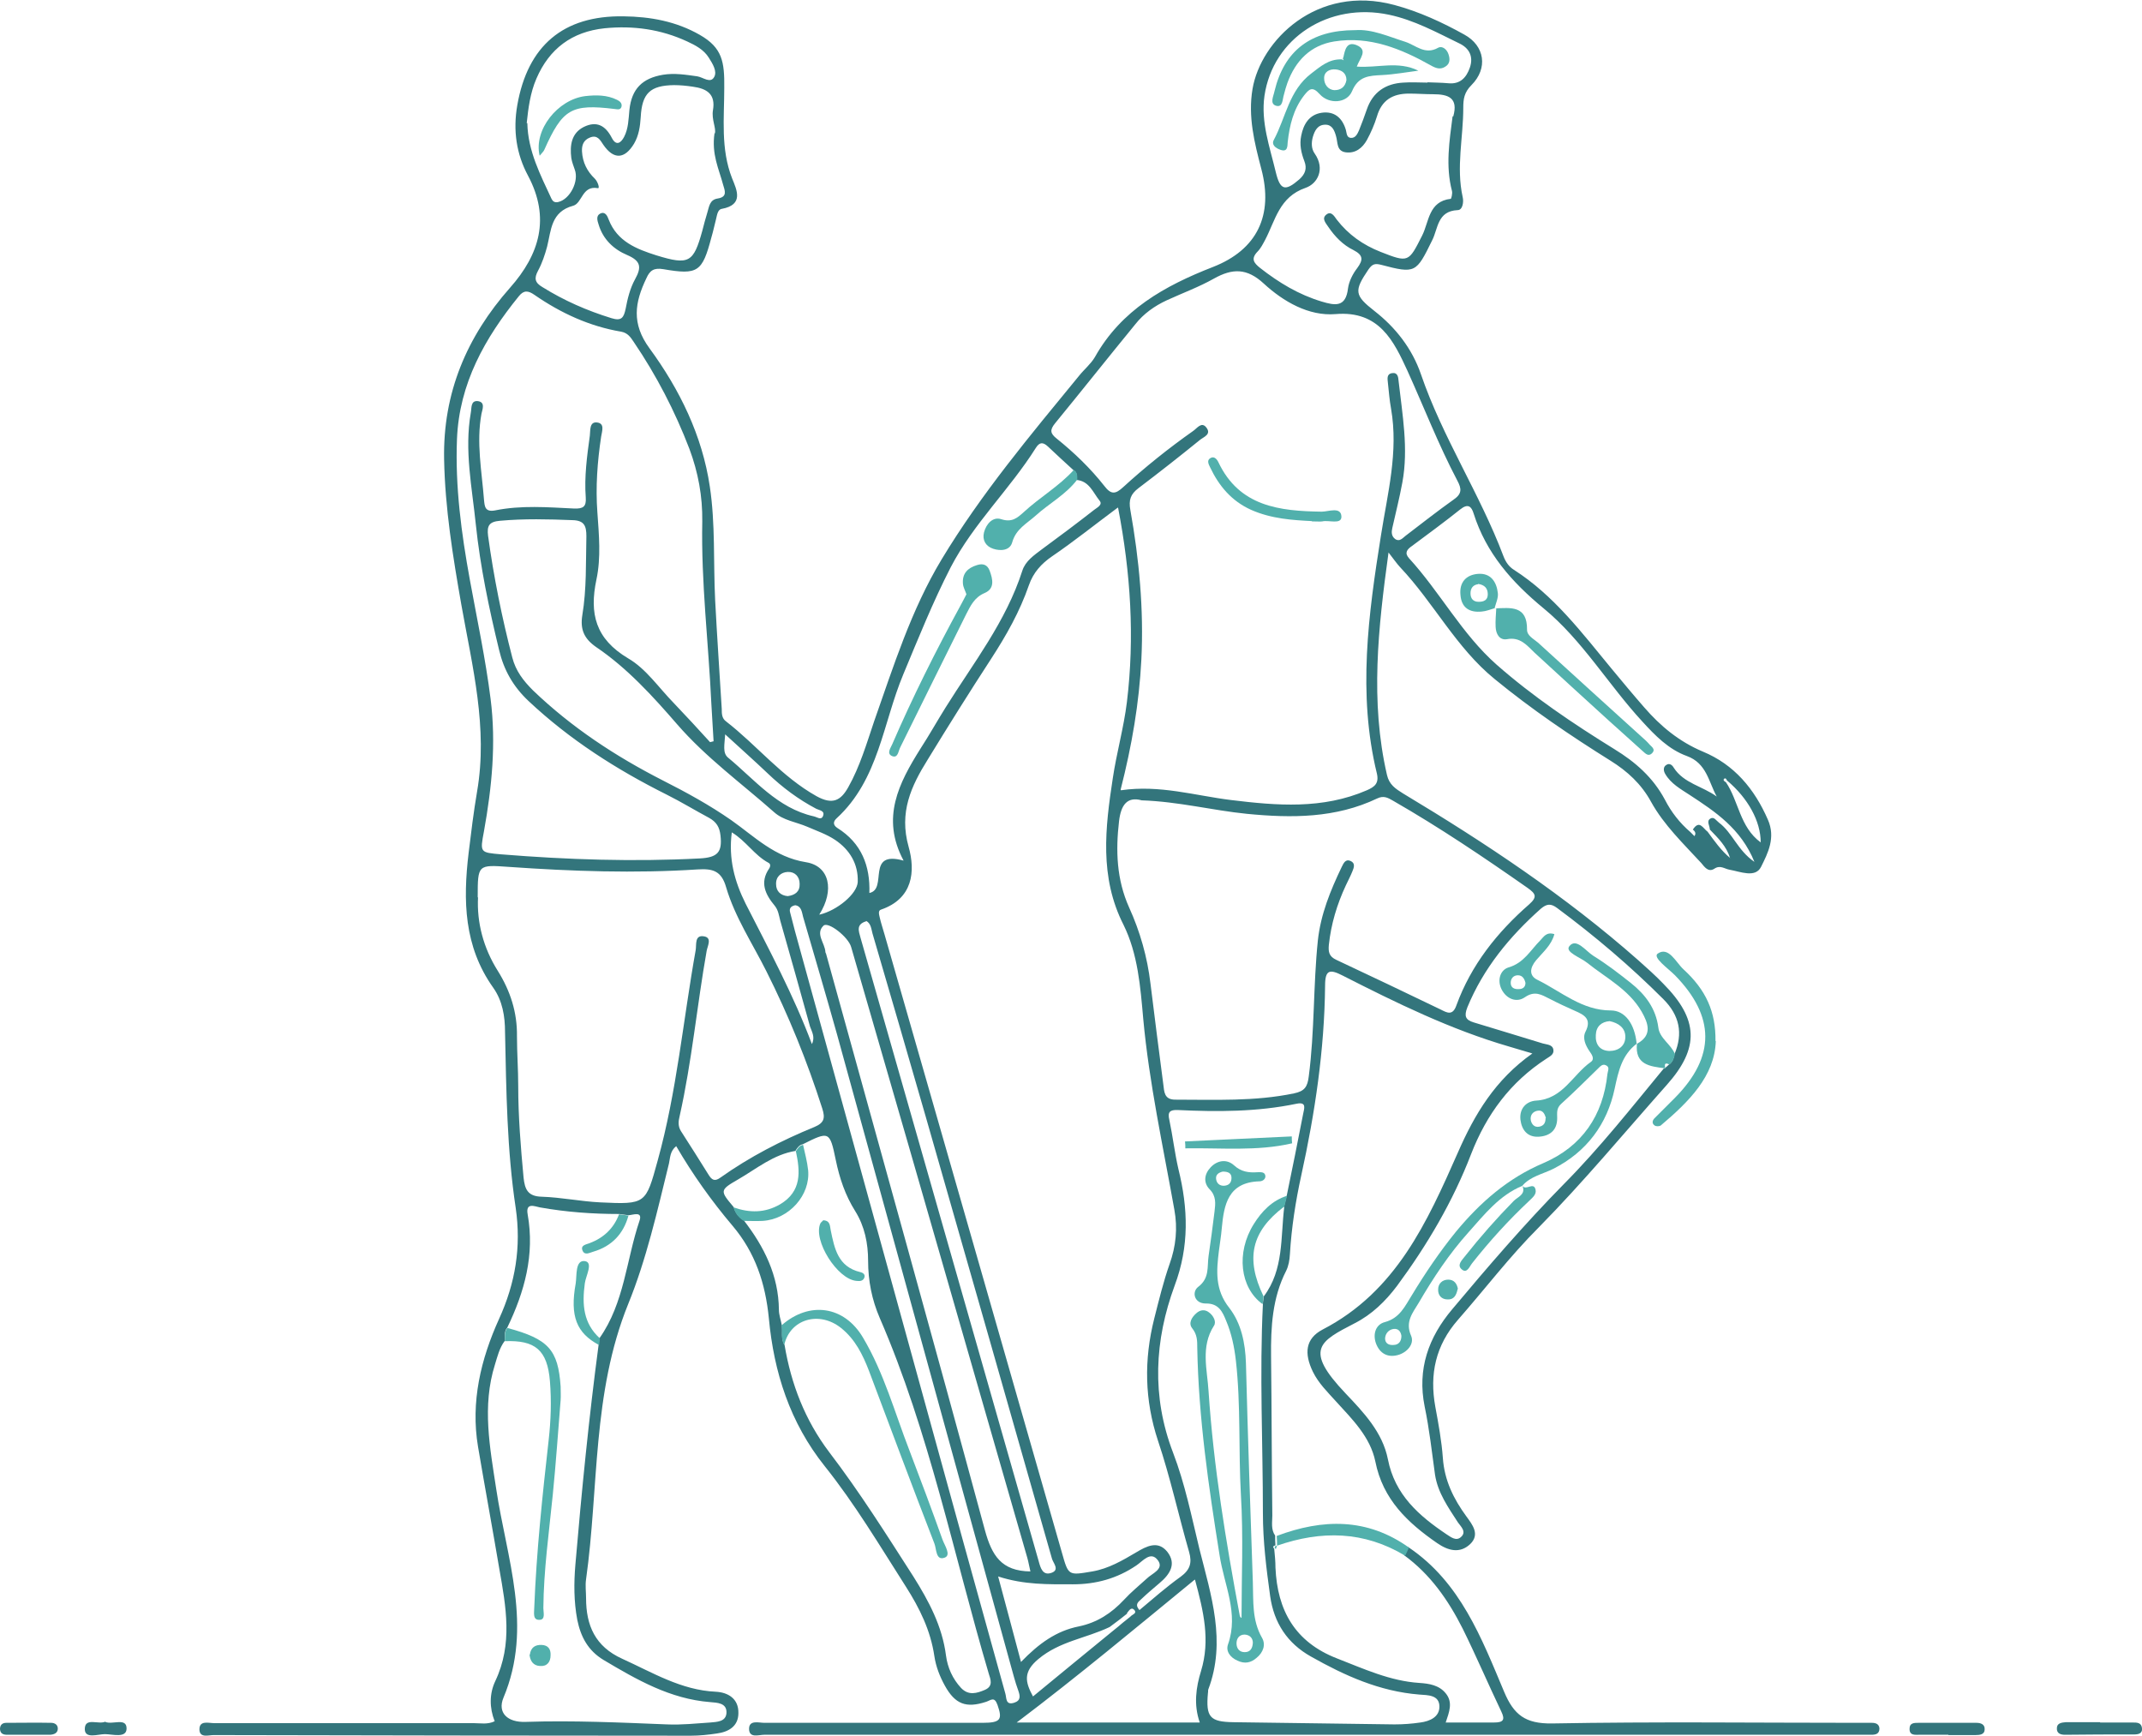 <?xml version="1.0" encoding="UTF-8"?>
<svg id="Layer_2" data-name="Layer 2" xmlns="http://www.w3.org/2000/svg" viewBox="0 0 68.2 55.26">
  <defs>
    <style>
      .cls-1 {
        fill: #33757c;
      }

      .cls-1, .cls-2 {
        stroke-width: 0px;
      }

      .cls-2 {
        fill: #51b0ac;
      }
    </style>
  </defs>
  <g id="Layer_1-2" data-name="Layer 1">
    <g>
      <path class="cls-1" d="M44.86,49.27c1.64,1.11,2.31,2.88,3.03,4.59.31.74.68,1.02,1.52,1.01,3.27-.06,6.54-.02,9.8-.02.13,0,.26,0,.39,0,.11,0,.23.03.24.18,0,.18-.13.2-.26.2-.15,0-.29,0-.44,0-11.6,0-23.2,0-34.81,0-.17,0-.48.12-.48-.19,0-.29.31-.19.49-.19,2.31,0,4.63,0,6.94,0,.59,0,.64-.11.48-.57-.1-.28-.21-.15-.36-.1-.64.21-.99.08-1.32-.52-.16-.29-.28-.6-.33-.93-.12-.82-.47-1.53-.91-2.22-.83-1.3-1.62-2.63-2.58-3.83-1.11-1.39-1.62-2.99-1.78-4.71-.11-1.11-.43-2.09-1.16-2.95-.66-.78-1.26-1.62-1.79-2.53-.2.16-.19.37-.23.55-.37,1.51-.72,3.06-1.3,4.48-1.15,2.84-.93,5.84-1.34,8.76-.03.2,0,.4,0,.6,0,.87.29,1.54,1.15,1.93.97.44,1.88,1,2.98,1.05.39.02.73.22.72.68,0,.42-.31.6-.69.65-.27.04-.55.07-.82.07-5.07,0-10.13-.01-15.2-.02-.16,0-.44.1-.45-.17-.01-.31.29-.21.47-.21,2.75,0,5.51,0,8.26,0,.22,0,.44.05.67-.06-.17-.43-.17-.88.02-1.28.56-1.18.34-2.37.13-3.56-.22-1.3-.46-2.6-.68-3.9-.24-1.43.09-2.79.67-4.07.52-1.14.71-2.29.53-3.53-.28-1.85-.3-3.73-.34-5.6,0-.5-.08-1-.38-1.42-.93-1.31-.96-2.77-.78-4.28.08-.66.16-1.31.27-1.96.35-2.03-.15-3.97-.5-5.94-.27-1.54-.52-3.07-.55-4.64-.04-2.11.72-3.9,2.1-5.46.94-1.06,1.29-2.22.57-3.57-.37-.69-.48-1.44-.34-2.24.33-1.89,1.46-2.86,3.38-2.83.86.01,1.68.16,2.43.59.72.41.79.86.78,1.69,0,.95-.12,1.94.25,2.88.15.37.38.84-.33.97-.13.02-.15.2-.18.32-.05.19-.09.39-.15.59-.29,1.1-.43,1.2-1.53,1.01-.3-.05-.43.04-.54.29-.37.77-.48,1.44.1,2.23.96,1.31,1.68,2.78,1.92,4.4.18,1.19.11,2.41.17,3.62.06,1.15.14,2.31.21,3.46,0,.15,0,.3.14.4.98.76,1.77,1.76,2.88,2.38.51.28.77.14,1.01-.29.37-.66.58-1.38.82-2.09.62-1.76,1.18-3.55,2.15-5.16,1.26-2.09,2.83-3.96,4.38-5.85.16-.2.37-.37.5-.59.84-1.5,2.22-2.27,3.76-2.87,1.41-.55,1.93-1.65,1.54-3.12-.22-.84-.43-1.67-.28-2.55.26-1.53,2.04-3.34,4.52-2.67.78.21,1.52.55,2.22.94.66.36.76,1.08.23,1.61-.23.23-.26.44-.26.72,0,.95-.23,1.89-.02,2.84.04.16,0,.42-.16.42-.65.03-.62.59-.81.96-.51,1.04-.53,1.07-1.63.78-.2-.05-.28-.02-.4.15-.46.68-.45.82.19,1.32.68.53,1.2,1.2,1.48,2.01.69,2.02,1.88,3.81,2.63,5.8.07.18.17.33.33.43,1.28.82,2.17,2.01,3.12,3.16.34.41.68.82,1.03,1.22.52.6,1.11,1.09,1.87,1.41.99.41,1.64,1.18,2.07,2.17.25.57,0,1.06-.22,1.5-.18.36-.66.15-1,.09-.17-.03-.3-.16-.49-.03-.19.12-.31-.06-.41-.18-.57-.62-1.19-1.21-1.6-1.95-.31-.57-.76-.98-1.29-1.31-1.28-.8-2.52-1.64-3.69-2.6-1.23-1-1.94-2.43-3.01-3.56-.12-.13-.22-.28-.37-.47-.33,2.4-.59,4.74-.05,7.08.07.31.27.44.51.59,2.63,1.58,5.18,3.27,7.49,5.31.27.24.55.49.8.75,1.12,1.13,1.16,2.04.11,3.22-1.35,1.52-2.65,3.09-4.08,4.54-.92.92-1.71,1.96-2.57,2.94-.71.81-.91,1.73-.72,2.77.1.54.2,1.08.24,1.63.05.71.34,1.3.75,1.86.19.26.44.57.12.88-.33.31-.7.21-1.05-.03-.94-.65-1.73-1.39-1.97-2.6-.16-.78-.73-1.34-1.25-1.91-.27-.3-.56-.58-.74-.95-.28-.58-.24-1.05.31-1.34,2.34-1.21,3.33-3.42,4.31-5.64.53-1.21,1.18-2.31,2.37-3.15-.31-.09-.53-.16-.74-.22-1.86-.54-3.59-1.39-5.3-2.26-.41-.21-.56-.19-.56.32-.02,2.04-.32,4.05-.76,6.05-.18.82-.31,1.66-.36,2.5-.01.18-.04.37-.12.53-.44.86-.49,1.79-.48,2.73.02,1.69.02,3.38.04,5.06,0,.21-.05.44.09.64,0,.1,0,.2.01.31h0c-.08.02-.09.05-.04.11.02.2.04.4.04.6.06,1.36.62,2.37,1.96,2.89.85.33,1.69.72,2.62.78.31.02.63.07.84.33.24.29.11.6,0,.93.55,0,1.04,0,1.54,0,.29,0,.36-.08.23-.35-.42-.88-.8-1.77-1.23-2.64-.46-.91-1.03-1.73-1.87-2.34.04-.09.08-.18.12-.26ZM35.89,51.37c-.08.06-.16.13-.24.19-.11.08-.21.16-.32.24-.75.36-1.59.45-2.27,1.02-.49.41-.42.73-.17,1.19.87-.72,1.72-1.41,2.56-2.1.1-.08.2-.16.29-.24.08-.07.17-.13.25-.2.05-.07.23-.1.12-.22-.1-.1-.17.04-.23.11ZM55.09,27.31h.01s-.02,0-.02,0c-.11-.37-.38-.63-.64-.9,0-.12-.12-.27.02-.35.11-.07.19.07.27.13.43.32.59.88,1.13,1.25-.43-1.06-1.25-1.6-2.06-2.13-.29-.19-.6-.36-.78-.67-.06-.1-.07-.23.04-.29.09-.06.18,0,.23.09.32.5.92.59,1.37.92-.26-.47-.32-1.06-.95-1.29-.58-.21-1.01-.65-1.42-1.1-1.08-1.17-1.91-2.59-3.14-3.6-1.02-.84-1.83-1.76-2.23-3.02-.07-.23-.18-.33-.43-.13-.5.4-1.02.78-1.53,1.16-.16.11-.25.22-.1.39.99,1.08,1.68,2.41,2.79,3.39,1.16,1.02,2.44,1.88,3.75,2.69.67.41,1.23.9,1.61,1.61.2.39.47.74.81,1.03l.13.13c.06-.09.02-.15-.05-.21.21-.32.32-.04.47.07.22.3.43.6.72.84ZM54.99,24.86s-.03-.11-.09-.07c-.05.04,0,.09.05.11.41.6.44,1.43,1.11,1.92,0-.68-.41-1.41-1.06-1.96ZM40.88,38.42c.03-.12.06-.24.09-.36.18-.86.35-1.72.52-2.59.03-.17.13-.4-.21-.33-1.25.26-2.52.26-3.78.2-.25-.01-.33.06-.27.31.11.52.17,1.05.29,1.57.31,1.25.35,2.46-.12,3.71-.64,1.74-.74,3.52-.05,5.32.38.99.59,2.04.84,3.07.37,1.47.86,2.94.28,4.47-.01.03,0,.07-.01.11-.07.77.06.92.82.93,1.71.02,3.41.05,5.12.07.27,0,.55-.02.82-.06.31-.04.62-.18.61-.52-.01-.36-.37-.35-.64-.37-1.26-.1-2.37-.6-3.45-1.21-.75-.42-1.18-1.07-1.3-1.93-.12-.87-.23-1.74-.23-2.63,0-2.22-.11-4.44,0-6.66,0-.08.02-.16.03-.25.64-.85.53-1.88.65-2.85ZM53,34.02s.08-.08.13-.12c.12-.08.16-.2.18-.33.29-.67.16-1.25-.35-1.76-1.05-1.05-2.18-2.01-3.38-2.9-.2-.15-.33-.14-.52.02-1,.89-1.83,1.9-2.34,3.14-.11.28-.06.4.2.48.74.22,1.47.45,2.2.67.13.04.32.03.34.21.02.15-.13.21-.23.28-1.14.74-1.9,1.77-2.39,3.03-.58,1.51-1.4,2.9-2.36,4.2-.37.49-.8.91-1.35,1.19-1.12.58-1.62.83-.29,2.23.58.61,1.18,1.24,1.35,2.1.22,1.13.99,1.8,1.87,2.39.14.09.3.22.45.09.2-.17,0-.34-.09-.47-.31-.48-.64-.94-.73-1.52-.1-.72-.18-1.45-.33-2.17-.24-1.19.12-2.2.88-3.1,1.14-1.36,2.3-2.71,3.55-3.98,1.15-1.16,2.16-2.44,3.19-3.69h0ZM25.34,36.64c-.71.11-1.25.57-1.84.91-.59.34-.58.36-.14.88.05.18.16.32.32.42.65.84,1.11,1.76,1.12,2.85,0,.16.06.32.09.48.04.21-.04.44.09.64.21,1.25.65,2.39,1.42,3.41.97,1.27,1.82,2.62,2.68,3.96.49.78.92,1.58,1.04,2.52.05.38.21.74.48,1.03.24.25.5.17.76.06.27-.12.18-.33.12-.52-1.12-3.79-1.89-7.68-3.47-11.32-.25-.58-.37-1.18-.37-1.82,0-.55-.11-1.1-.41-1.58-.32-.51-.5-1.05-.62-1.63-.19-.92-.21-.92-1.05-.5-.11.02-.17.11-.23.2ZM34.29,15.28c0-.12.01-.24-.11-.31-.27-.25-.54-.49-.81-.75-.16-.15-.27-.15-.39.04-.83,1.32-1.98,2.4-2.71,3.8-.57,1.11-1.03,2.26-1.51,3.41-.65,1.55-.78,3.35-2.12,4.58-.11.1-.13.21.02.31.77.48,1.05,1.21,1.02,2.07.6-.12-.13-1.37,1.09-1.03-.73-1.36-.15-2.47.54-3.57.28-.43.53-.88.8-1.31.88-1.41,1.92-2.73,2.44-4.35.1-.31.37-.49.62-.68.56-.41,1.12-.83,1.67-1.26.09-.07.28-.16.17-.29-.21-.26-.33-.63-.74-.66ZM19.09,42.6c.79-1.12.85-2.49,1.27-3.73.11-.32-.2-.19-.35-.18-.1-.01-.2-.03-.3-.04-.84,0-1.68-.06-2.52-.21-.16-.03-.46-.17-.39.22.23,1.29-.1,2.47-.65,3.61-.11.12-.06.28-.08.42-.17.23-.23.49-.31.75-.42,1.33-.16,2.65.04,3.97.33,2.2,1.18,4.38.23,6.64-.2.48.13.79.7.77,1.51-.05,3.01.02,4.51.08.46.02.92-.03,1.37-.06.21-.02.5-.02.52-.3.02-.33-.3-.33-.52-.35-1.27-.1-2.33-.71-3.39-1.34-.5-.3-.73-.74-.84-1.28-.11-.58-.11-1.17-.06-1.76.2-2.34.43-4.67.74-7,0-.07.02-.14.02-.21ZM35.59,16.16c-.74.55-1.4,1.08-2.09,1.55-.35.24-.6.52-.74.92-.29.84-.72,1.6-1.2,2.34-.69,1.06-1.36,2.13-2.02,3.21-.53.85-.92,1.68-.61,2.78.22.78.14,1.65-.88,2-.1.03-.06.16-.04.25.04.18.1.35.15.53,1.88,6.56,3.77,13.12,5.65,19.69.21.74.2.73.97.6.52-.09.96-.35,1.4-.61.32-.19.69-.39.99-.01.3.39.07.72-.25.99-.2.17-.39.33-.58.51-.08.08-.23.16-.06.35.43-.36.85-.73,1.31-1.06.3-.22.37-.44.27-.79-.34-1.18-.6-2.38-.99-3.54-.43-1.3-.45-2.58-.12-3.89.15-.59.29-1.17.49-1.74.2-.56.26-1.13.15-1.73-.36-2.02-.8-4.02-.99-6.07-.09-1.02-.17-2.07-.63-3-.77-1.52-.58-3.09-.34-4.66.12-.81.35-1.61.45-2.43.25-2.06.12-4.1-.28-6.18ZM35.69,25.16c1.24-.18,2.36.17,3.5.31,1.47.18,2.92.3,4.33-.31.25-.11.39-.22.32-.53-.62-2.54-.27-5.08.13-7.59.21-1.34.56-2.65.32-4.03-.05-.27-.07-.55-.1-.82-.01-.12-.05-.28.13-.31.18-.03.2.12.21.25.12,1.07.32,2.15.12,3.23-.09.49-.21.96-.32,1.45-.03.13-.03.26.09.35.14.1.24-.03.33-.1.51-.39,1.02-.79,1.54-1.16.26-.18.25-.34.11-.6-.6-1.14-1.06-2.33-1.59-3.5-.43-.93-.89-1.92-2.29-1.8-.85.07-1.66-.4-2.28-.97-.54-.5-1-.49-1.59-.16-.48.27-1,.46-1.5.69-.39.18-.74.43-1,.76-.86,1.05-1.7,2.11-2.56,3.16-.17.21-.15.32.05.48.56.45,1.08.95,1.52,1.51.22.29.36.26.6.04.7-.64,1.45-1.24,2.23-1.79.12-.08.26-.3.41-.12.19.23-.08.31-.2.41-.64.52-1.29,1.03-1.95,1.53-.25.19-.32.37-.26.7.28,1.57.43,3.16.35,4.76-.07,1.38-.3,2.73-.66,4.14ZM22.6,23.63s.08-.02.12-.03c-.02-.39-.05-.79-.07-1.18-.09-1.94-.33-3.88-.29-5.82.01-.8-.13-1.56-.41-2.31-.46-1.2-1.05-2.34-1.77-3.4-.1-.15-.19-.29-.4-.33-1.01-.17-1.92-.59-2.76-1.17-.2-.14-.34-.16-.5.04-1.08,1.33-1.9,2.78-1.97,4.55-.06,1.51.14,3,.41,4.48.23,1.26.5,2.52.66,3.79.18,1.41.04,2.82-.21,4.21-.13.69-.13.68.55.74,2.1.17,4.21.24,6.32.13.57-.03.72-.2.66-.73-.03-.27-.13-.43-.36-.56-.45-.24-.89-.51-1.35-.74-1.6-.8-3.09-1.75-4.4-2.98-.49-.46-.79-.99-.94-1.63-.32-1.32-.6-2.65-.74-3.99-.12-1.18-.37-2.36-.16-3.56.03-.15-.01-.39.22-.37.25.03.15.26.12.4-.17.92.01,1.83.08,2.74.02.21.03.4.35.34.84-.17,1.68-.1,2.52-.06.29.01.39-.06.37-.35-.05-.66.04-1.32.13-1.97.02-.16-.02-.45.23-.42.25.03.16.27.13.45-.12.8-.18,1.6-.12,2.41.05.71.12,1.44-.03,2.14-.23,1.09-.03,1.89,1.01,2.51.57.33.97.93,1.45,1.42.39.41.78.83,1.16,1.25ZM15.22,28.57c-.04.8.17,1.61.63,2.34.4.64.62,1.32.61,2.08,0,.53.04,1.06.04,1.59,0,.97.08,1.94.17,2.91.04.37.13.6.58.61.62.02,1.24.15,1.86.18,1.46.07,1.45.05,1.83-1.33.61-2.2.81-4.47,1.21-6.7.03-.17-.04-.49.26-.44.27.04.12.3.09.46-.31,1.75-.47,3.52-.86,5.26-.04.16-.06.32.04.48.3.46.59.93.88,1.39.1.16.19.23.38.09.93-.66,1.94-1.18,2.99-1.61.31-.13.35-.28.25-.59-.48-1.5-1.07-2.96-1.78-4.37-.44-.88-1-1.72-1.28-2.67-.15-.53-.43-.6-.91-.57-2,.13-4,.06-6-.08-1-.07-1-.08-1,.97ZM36.35,25.48c-.47-.13-.66.16-.72.66-.11.94-.08,1.86.32,2.75.35.77.58,1.58.68,2.42.13,1.07.27,2.14.41,3.22.03.22.02.48.38.48,1.26,0,2.53.06,3.78-.2.34-.07.43-.21.47-.54.19-1.44.14-2.89.29-4.33.09-.83.4-1.59.76-2.34.06-.12.12-.26.28-.19.16.07.11.21.06.33-.06.15-.14.3-.21.45-.28.6-.47,1.23-.54,1.89-.02.22,0,.37.24.48,1.11.52,2.22,1.05,3.32,1.58.2.1.38.21.5-.13.47-1.29,1.3-2.33,2.32-3.22.27-.24.2-.34-.05-.52-1.4-.98-2.81-1.93-4.29-2.78-.16-.09-.29-.17-.5-.07-1.32.63-2.72.63-4.15.49-1.1-.11-2.17-.39-3.36-.43ZM26.09,29.12c.56-.13,1.2-.66,1.22-1.04.02-.58-.26-1.03-.72-1.34-.27-.18-.59-.29-.89-.42-.35-.15-.76-.2-1.05-.46-1.04-.92-2.17-1.74-3.09-2.8-.78-.9-1.59-1.79-2.58-2.46-.39-.27-.51-.57-.44-1.01.14-.84.11-1.68.13-2.52,0-.33-.07-.5-.44-.51-.77-.03-1.54-.05-2.31.02-.35.03-.42.16-.38.48.18,1.31.44,2.6.77,3.87.11.43.35.74.66,1.05,1.23,1.18,2.63,2.1,4.14,2.87.75.38,1.48.78,2.17,1.26.74.52,1.38,1.18,2.38,1.34.76.12.91.9.43,1.66ZM22.76,4.25c.05-.16-.11-.45-.06-.74.09-.52-.2-.69-.64-.75-.2-.03-.4-.05-.6-.05-.76.01-1.02.26-1.06,1.02-.02.3-.06.58-.21.84-.3.5-.65.52-.98.04-.1-.15-.19-.33-.43-.23-.2.08-.26.24-.25.44.02.35.16.63.41.87.09.09.17.32.09.3-.5-.09-.49.48-.78.56-.71.19-.7.78-.83,1.3-.07.26-.16.53-.29.77-.13.24-.1.38.14.52.69.43,1.42.75,2.2.99.32.1.39-.02.45-.3.06-.32.14-.65.3-.94.21-.38.19-.58-.25-.77-.43-.18-.77-.5-.91-.97-.04-.12-.09-.28.05-.35.16-.08.23.08.27.19.27.7.89.94,1.52,1.14,1.04.32,1.18.23,1.46-.78.05-.19.1-.39.16-.58.06-.19.07-.41.33-.45.32-.05.23-.25.17-.45-.13-.49-.37-.96-.27-1.63ZM46.27,3.71c.17-.6-.16-.71-.64-.71-.26,0-.51-.02-.77-.02-.52,0-.87.21-1.02.73-.08.26-.19.51-.32.75-.14.25-.36.43-.67.39-.3-.04-.25-.31-.31-.51-.05-.18-.12-.37-.34-.37-.25,0-.34.19-.4.39-.05.18-.05.38.06.53.34.49.09.96-.29,1.09-.84.29-.96,1.03-1.29,1.66-.07.13-.14.27-.24.37-.22.23-.12.36.08.52.6.47,1.23.85,1.96,1.07.43.13.77.19.84-.42.03-.22.15-.46.29-.64.19-.26.21-.41-.12-.58-.33-.16-.59-.43-.8-.74-.08-.12-.21-.26-.07-.38.16-.14.26.04.34.15.37.48.84.81,1.4,1.03.89.35.89.33,1.32-.52.22-.43.2-1.09.91-1.17.02,0,.06-.17.04-.25-.21-.8-.08-1.6.02-2.38ZM32.81,50.04c-.04-.16-.06-.3-.1-.44-1.27-4.41-2.54-8.82-3.81-13.23-.6-2.07-1.2-4.15-1.8-6.22-.09-.32-.73-.82-.88-.68-.27.26.05.56.06.84,0,.02.01.03.02.05,1.69,6.12,3.4,12.23,5.06,18.36.22.8.52,1.3,1.45,1.31ZM16.79,3.92c.02.9.42,1.65.77,2.41.04.08.1.13.22.1.37-.09.66-.66.52-1.03-.04-.12-.09-.24-.11-.37-.05-.4,0-.79.4-.99.41-.2.69-.04.89.35.14.27.29.16.39-.03.14-.27.14-.56.17-.86.07-.67.41-1.01,1.07-1.12.37-.06.73,0,1.09.05.19.03.42.24.54.02.1-.18-.05-.42-.17-.61-.16-.26-.43-.4-.69-.52-.84-.39-1.72-.51-2.63-.42-1.04.11-1.76.65-2.17,1.6-.2.46-.26.95-.31,1.42ZM38.04,50.29c-1.88,1.54-3.71,3.07-5.67,4.55h5.83c-.2-.57-.12-1.12.04-1.64.3-.98.08-1.9-.19-2.9ZM45.45,2.62c.22.01.44.01.66.03.38.04.58-.18.69-.5.12-.35-.02-.62-.34-.77-.72-.35-1.43-.74-2.23-.91-1.92-.41-3.7.74-3.97,2.58-.12.84.17,1.63.36,2.43.14.58.3.62.75.23.19-.17.25-.35.16-.58-.1-.26-.16-.53-.1-.81.07-.36.25-.67.65-.73.41-.06.66.17.77.54.03.1.02.25.16.26.15.01.21-.13.26-.24.09-.22.17-.44.25-.67.19-.55.6-.82,1.16-.85.26-.02.51,0,.77,0ZM25.32,28.82c-.15.03-.2.11-.16.24.05.19.1.39.15.58,1.79,6.51,3.59,13.01,5.38,19.52.44,1.59.88,3.17,1.32,4.76.04.13,0,.38.28.29.22-.07.19-.22.13-.39-.1-.27-.17-.56-.25-.84-1.84-6.68-3.68-13.37-5.52-20.05-.35-1.25-.72-2.5-1.08-3.74-.04-.15-.05-.34-.25-.37ZM27.58,29.33c-.33.1-.24.31-.18.53,1.89,6.61,3.78,13.23,5.67,19.84.06.22.13.48.42.37.26-.1.03-.32,0-.46-1.33-4.68-2.67-9.36-4.01-14.04-.56-1.95-1.13-3.9-1.7-5.85-.04-.15-.05-.32-.2-.4ZM32.51,52.91c.57-.59,1.13-.99,1.84-1.13.58-.12,1.04-.42,1.44-.85.22-.24.48-.45.72-.67.17-.17.56-.3.36-.58-.23-.32-.49.03-.69.16-.62.42-1.29.6-2.02.6-.78,0-1.55.02-2.38-.25.25.94.48,1.78.73,2.73ZM25.85,33.24c.11-.22,0-.39-.06-.56-.31-1.13-.63-2.25-.95-3.38-.04-.16-.06-.32-.17-.46-.3-.36-.49-.74-.18-1.19.05-.08.04-.15-.02-.18-.45-.24-.72-.7-1.17-.97-.11.84.09,1.57.44,2.27.75,1.47,1.53,2.92,2.11,4.47ZM23.09,23.37c-.02.34-.09.6.09.75.85.7,1.57,1.61,2.73,1.87.1.02.23.13.29,0,.08-.18-.11-.19-.21-.24-.57-.3-1.08-.68-1.55-1.13-.42-.4-.85-.78-1.35-1.24ZM25.08,28.53c.23-.03.39-.14.38-.39,0-.23-.15-.39-.38-.38-.21.01-.38.15-.37.39,0,.22.14.36.37.38Z"/>
      <path class="cls-2" d="M54.63,33.15c-.04,1.11-.85,1.92-1.75,2.68-.04.03-.15.04-.2,0-.1-.07-.06-.17,0-.23.22-.22.44-.44.66-.66,1.28-1.3,1.27-2.58-.01-3.89-.22-.22-.72-.57-.55-.69.35-.24.58.28.82.5.72.66,1.03,1.35,1.02,2.28Z"/>
      <path class="cls-2" d="M40.66,49.21c0-.1,0-.2-.01-.31,1.46-.55,2.88-.58,4.21.37-.04.09-.08.18-.12.26-1.31-.79-2.67-.81-4.08-.32Z"/>
      <path class="cls-1" d="M66.87,54.84c.35,0,.69,0,1.04,0,.13,0,.27,0,.29.18.02.18-.13.2-.26.2-.73,0-1.46,0-2.19.01-.14,0-.27-.04-.26-.21,0-.16.15-.18.28-.19.36,0,.73,0,1.09,0Z"/>
      <path class="cls-1" d="M62.04,55.23c-.31,0-.62,0-.93,0-.14,0-.32.03-.31-.2,0-.18.15-.18.28-.18.62,0,1.24,0,1.85,0,.14,0,.27.05.26.21,0,.16-.15.18-.29.18-.29,0-.58,0-.87,0h0Z"/>
      <path class="cls-1" d="M.89,55.23c-.22,0-.44,0-.66,0-.12,0-.22-.03-.23-.18,0-.14.08-.2.2-.2.48,0,.95-.01,1.43,0,.11,0,.22.06.21.2-.01.13-.12.17-.24.18-.24,0-.48,0-.71,0,0,0,0,0,0,0Z"/>
      <path class="cls-1" d="M3.35,54.82c.23.1.68-.15.68.21,0,.32-.45.18-.69.18-.22,0-.64.16-.64-.16,0-.39.44-.13.66-.24Z"/>
      <path class="cls-2" d="M24.89,42.19c.88-.77,1.99-.62,2.59.4.67,1.13,1.01,2.39,1.48,3.6.36.94.71,1.88,1.05,2.83.07.19.28.49.07.57-.29.11-.26-.28-.33-.45-.71-1.83-1.39-3.66-2.08-5.49-.2-.52-.44-1.01-.89-1.37-.7-.56-1.63-.28-1.81.54-.12-.2-.05-.43-.09-.64Z"/>
      <path class="cls-2" d="M16.16,42.28c1.3.35,1.61.69,1.69,1.86,0,.15.01.29,0,.44-.08,1-.15,2.01-.25,3.01-.12,1.2-.29,2.4-.3,3.61,0,.13.07.36-.11.37-.24.02-.18-.23-.18-.38.07-1.79.26-3.57.46-5.35.07-.62.09-1.24.04-1.86-.08-1-.47-1.32-1.44-1.28.02-.14-.02-.29.08-.42Z"/>
      <path class="cls-2" d="M53,34.01c-.47-.06-.95-.11-.88-.78,0,0,0,0,0,0,.5-.27.36-.65.15-1.02-.41-.71-1.13-1.07-1.74-1.56-.21-.17-.72-.34-.56-.53.22-.27.52.16.76.31.42.26.81.56,1.2.87.45.36.79.8.87,1.41.04.35.4.53.53.85-.03.13-.07.25-.18.33-.16-.08-.15.01-.13.12h0Z"/>
      <path class="cls-2" d="M34.29,15.28c-.36.47-.89.75-1.32,1.14-.28.25-.62.42-.74.84-.07.27-.37.29-.61.21-.24-.08-.35-.28-.29-.52.07-.27.28-.51.55-.42.34.11.51-.04.72-.23.51-.47,1.12-.82,1.59-1.34.12.08.11.2.11.31Z"/>
      <path class="cls-2" d="M40.88,38.42c-1.04.79-1.23,1.65-.65,2.85,0,.08-.02.17-.03.25-.72-.52-.85-1.64-.28-2.55.25-.4.58-.75,1.06-.9-.03.12-.06.24-.09.36Z"/>
      <path class="cls-2" d="M23.36,38.44c.51.18,1,.18,1.48-.1.69-.41.64-1.04.5-1.69.06-.09.11-.18.23-.2.06.27.13.53.16.8.08.8-.61,1.57-1.45,1.62-.2.01-.4,0-.6,0-.16-.1-.27-.24-.32-.42Z"/>
      <path class="cls-2" d="M19.07,42.82c-.71-.38-.93-.91-.74-1.96.04-.25-.02-.75.29-.71.28.04.03.47,0,.71-.09.67-.05,1.27.48,1.75,0,.07-.02.14-.02.21Z"/>
      <path class="cls-2" d="M20.01,38.7c-.16.59-.54.98-1.12,1.15-.11.03-.27.13-.34-.03-.08-.18.12-.2.22-.24.45-.17.77-.47.94-.92.1.01.2.03.3.04Z"/>
      <path class="cls-2" d="M40.66,49.21s-.02.07-.04.11c-.06-.06-.04-.1.04-.11Z"/>
      <path class="cls-2" d="M41.76,16.59c-.59-.03-1.28-.07-1.93-.36-.62-.28-1.02-.76-1.3-1.35-.05-.1-.11-.22,0-.29.12-.08.21.02.26.12.67,1.42,1.95,1.56,3.29,1.58.22,0,.62-.17.63.16,0,.26-.4.1-.61.15-.07.01-.15,0-.32,0Z"/>
      <path class="cls-2" d="M39.53,51.5c0-1.27.06-2.59-.02-3.9-.08-1.43,0-2.86-.16-4.28-.05-.44-.14-.87-.31-1.27-.11-.27-.23-.56-.65-.55-.37,0-.45-.37-.24-.53.37-.28.28-.64.33-.98.07-.47.13-.94.19-1.42.03-.25.06-.49-.16-.71-.2-.21-.17-.48.04-.7.22-.23.52-.26.74-.06.23.21.47.24.75.22.1,0,.24-.02.25.13,0,.1-.1.16-.19.16-1,.03-1.13.74-1.2,1.5-.02.24-.06.47-.09.71-.08.64-.13,1.24.33,1.82.38.49.51,1.12.53,1.76.06,2.33.14,4.65.22,6.98.02.6-.03,1.2.29,1.76.13.22.04.47-.17.64-.18.16-.38.2-.61.09-.23-.1-.38-.3-.3-.52.35-.99-.13-1.9-.27-2.84-.35-2.19-.67-4.38-.71-6.6,0-.22,0-.42-.16-.62-.13-.16-.02-.35.13-.48.12-.11.27-.13.4-.03.14.1.25.3.16.43-.43.67-.21,1.4-.17,2.09.16,2.4.55,4.76.99,7.12,0,.05.05.09.05.09ZM39.89,52.3c0-.14-.09-.25-.26-.26-.17,0-.26.12-.26.28,0,.16.09.28.26.28.17,0,.25-.11.26-.3ZM38.93,37.3c-.12.03-.23.09-.21.24.02.14.12.22.26.21.15-.01.23-.1.23-.25,0-.16-.12-.2-.28-.2Z"/>
      <path class="cls-2" d="M41.14,36.4c-1.12.26-2.26.14-3.4.16,0-.07,0-.14-.01-.22,1.13-.05,2.27-.11,3.4-.16,0,.07,0,.15.01.22Z"/>
      <path class="cls-2" d="M48.48,37.75c-.74.3-1.22.92-1.73,1.49-.61.68-1.12,1.45-1.58,2.24-.19.32-.44.6-.24,1.05.11.26-.13.53-.42.61-.33.09-.58-.05-.7-.37-.11-.31,0-.61.29-.68.47-.13.63-.5.85-.85.43-.71.89-1.39,1.41-2.03.77-.93,1.65-1.7,2.78-2.18,1.23-.53,1.9-1.51,2.04-2.84.01-.1.09-.22-.06-.28-.1-.04-.17.04-.23.1-.39.38-.78.77-1.19,1.14-.15.14-.12.29-.12.45,0,.39-.24.57-.59.59-.36.02-.54-.22-.58-.54-.04-.35.18-.59.5-.61.85-.05,1.16-.82,1.74-1.23.13-.09.04-.23-.04-.34-.13-.19-.23-.42-.13-.62.21-.41-.04-.54-.34-.67-.27-.12-.53-.24-.8-.38-.26-.13-.47-.27-.79-.05-.26.18-.58.06-.74-.25-.15-.3-.04-.62.22-.7.49-.14.7-.55,1.01-.86.11-.11.19-.28.45-.2-.09.35-.37.58-.58.83-.21.25-.23.5.05.63.75.37,1.41.97,2.33.97.45,0,.76.43.82,1.06,0,0,0,0,0,0-.47.36-.58.87-.7,1.43-.24,1.13-.89,2.01-1.95,2.55-.34.17-.73.24-.99.54h0ZM51.25,32.51c-.26.02-.43.17-.44.44-.02.29.12.5.43.51.29,0,.51-.16.51-.45,0-.28-.21-.44-.5-.5ZM49.22,35.59c-.04-.13-.1-.25-.25-.23-.16.02-.26.14-.23.31.03.13.12.23.27.2.15-.03.2-.13.2-.27ZM44.62,42.53c-.02-.14-.1-.24-.25-.22-.15.02-.26.14-.27.3,0,.16.12.22.26.21.17,0,.26-.11.26-.29ZM48.57,31.29c-.03-.12-.09-.24-.24-.24-.15,0-.23.11-.23.24,0,.16.12.21.26.2.12,0,.21-.06.21-.2Z"/>
      <path class="cls-2" d="M48.48,37.76c.11.15.35-.14.41.11.04.16-.1.26-.2.36-.66.62-1.26,1.28-1.82,1.99-.08.1-.16.33-.32.2-.18-.14,0-.3.09-.42.49-.62,1.01-1.21,1.56-1.77.12-.12.38-.2.28-.46,0,0,0,0,0,0Z"/>
      <path class="cls-2" d="M46.41,41.04c-.04.2-.12.34-.32.33-.19,0-.31-.13-.3-.32,0-.18.13-.31.32-.31.19,0,.28.13.31.3Z"/>
      <path class="cls-2" d="M16.87,52.68c.03-.23.17-.32.38-.31.2.01.29.13.28.33,0,.21-.11.36-.34.34-.21-.01-.31-.16-.33-.36Z"/>
      <path class="cls-2" d="M26.21,38.85c.23.01.21.18.24.32.12.58.23,1.16.94,1.33.09.02.18.08.12.2-.05.09-.14.09-.24.08-.61-.05-1.39-1.29-1.15-1.83.02-.04.07-.07.09-.1Z"/>
      <path class="cls-2" d="M30.77,18.92c-.04-.12-.1-.22-.11-.33-.03-.33.15-.51.45-.6.19-.06.33-.01.4.18.1.27.17.57-.16.71-.33.14-.45.41-.59.68-.7,1.41-1.4,2.82-2.1,4.24-.06.12-.07.35-.26.27-.18-.08-.04-.26.01-.38.65-1.5,1.38-2.96,2.16-4.39.07-.13.14-.26.2-.38Z"/>
      <path class="cls-2" d="M47.6,19.37c.5-.02,1.03-.1,1.02.68,0,.19.21.29.35.41,1.09,1,2.19,1.99,3.29,2.99.08.07.17.15.24.23.07.09.24.17.09.31-.11.1-.2,0-.28-.07-.37-.33-.73-.66-1.1-.99-.78-.71-1.57-1.43-2.35-2.15-.25-.24-.46-.51-.88-.43-.24.04-.35-.17-.36-.39-.01-.2.01-.39.02-.59h0Z"/>
      <path class="cls-2" d="M47.6,19.36c-.14.04-.28.1-.42.11-.39.04-.65-.12-.68-.53-.04-.4.18-.64.56-.67.4-.03.59.25.63.61.02.15-.06.32-.1.47h0ZM47.06,18.6c-.16.02-.24.13-.24.29,0,.17.09.27.26.27.16,0,.29-.05.29-.24,0-.19-.1-.3-.31-.33Z"/>
      <path class="cls-2" d="M17.18,4.95c-.19-.82.58-1.78,1.45-1.89.35-.04.7-.04,1.02.12.08.04.16.1.14.21-.03.12-.13.09-.22.08-1.38-.17-1.66,0-2.24,1.3-.02.05-.06.08-.14.18Z"/>
      <path class="cls-2" d="M42.77,1.84c.05-.24.1-.54.43-.4.37.16.09.42,0,.68.66.05,1.31-.19,1.96.13-.39.05-.77.12-1.16.14-.4.02-.75.03-.95.51-.16.39-.73.43-1.03.1-.24-.27-.34-.16-.5.04-.34.44-.46.95-.52,1.48-.01.14,0,.33-.23.25-.15-.05-.3-.16-.21-.32.38-.71.48-1.57,1.19-2.11.3-.23.56-.46.96-.45.03,0,.05.02.07.03,0-.02-.02-.05-.03-.07ZM42.87,2.55c0-.22-.15-.32-.34-.34-.2-.02-.38.08-.37.29,0,.18.12.36.33.37.2,0,.34-.1.38-.32Z"/>
      <path class="cls-2" d="M43.15.96c.53-.04,1.05.2,1.59.37.34.11.63.43,1.05.19.13-.07.28.05.33.21.05.15.05.3-.1.39-.15.1-.29.06-.45-.03-.96-.54-1.96-.95-3.09-.77-.75.12-1.23.61-1.49,1.32-.04.12-.08.24-.11.37-.05.15-.03.41-.24.36-.23-.06-.09-.31-.06-.47.31-1.29,1.16-1.94,2.56-1.94Z"/>
    </g>
  </g>
</svg>